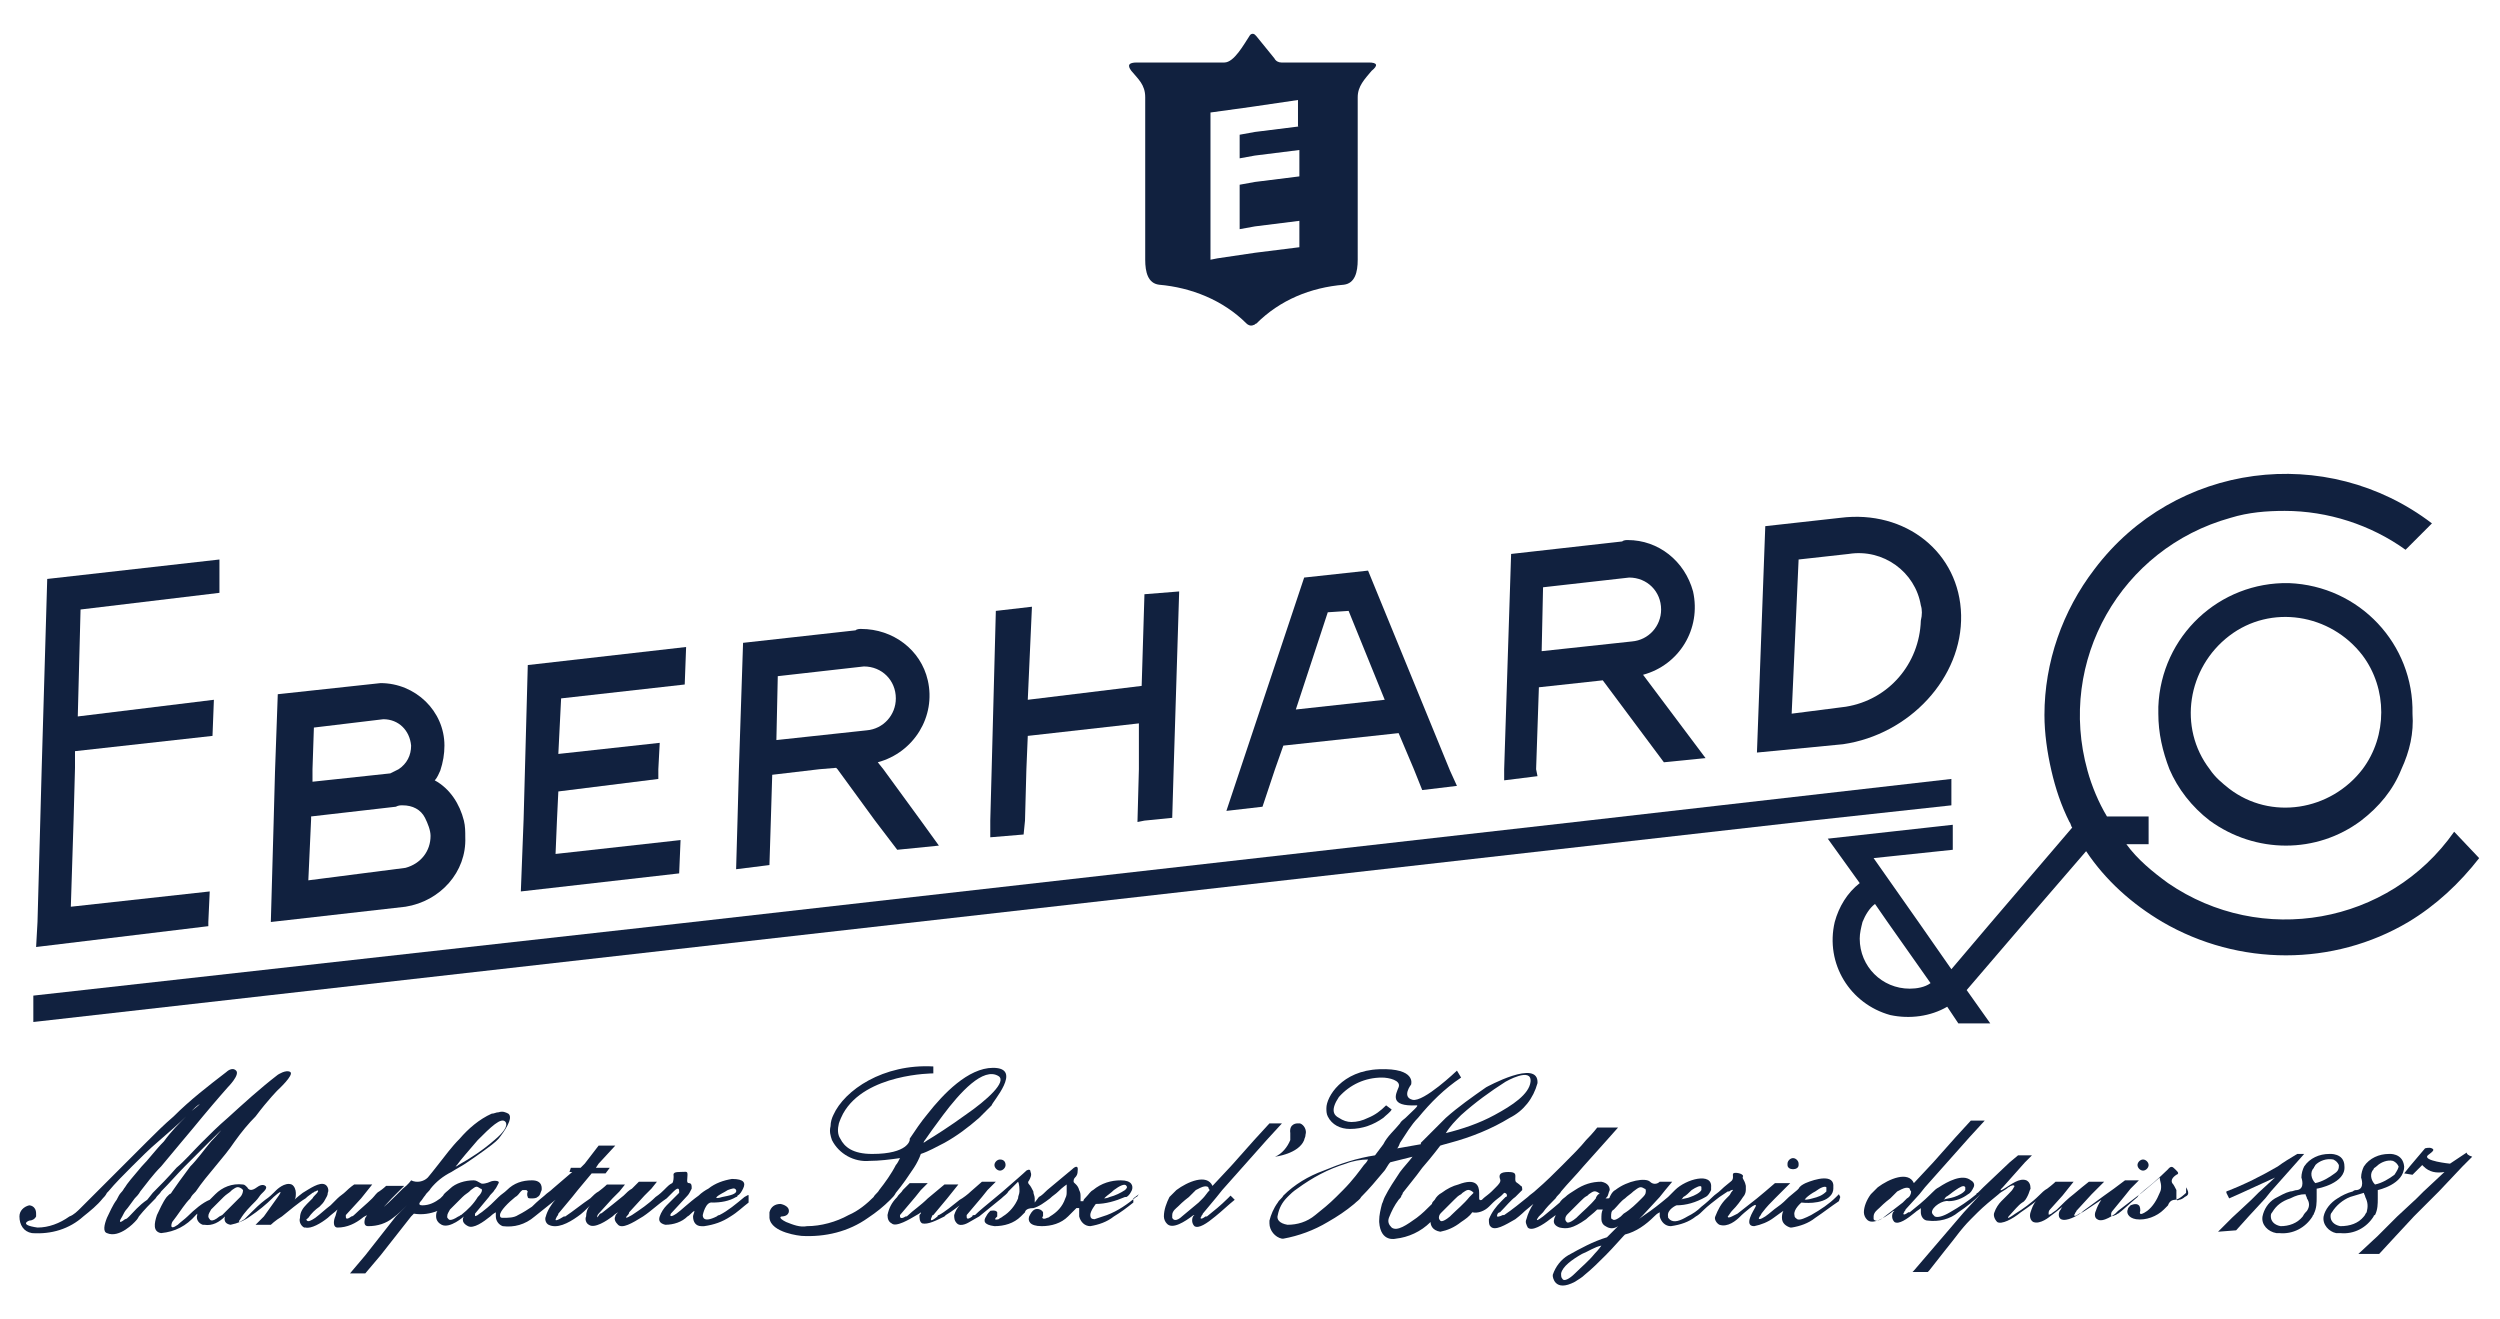 <?xml version="1.0" encoding="utf-8"?>
<!-- Generator: Adobe Illustrator 26.3.1, SVG Export Plug-In . SVG Version: 6.00 Build 0)  -->
<svg version="1.1" id="レイヤー_1" xmlns="http://www.w3.org/2000/svg" xmlns:xlink="http://www.w3.org/1999/xlink" x="0px"
	 y="0px" viewBox="0 0 180 95" style="enable-background:new 0 0 180 95;" xml:space="preserve">
<style type="text/css">
	.st0{fill:#11213F;}
	.st1{fill:none;}
</style>
<g id="グループ_136" transform="translate(-852 -4991.546)">
	<g id="グループ_134" transform="translate(852 5023.13)">
		<path id="パス_1" class="st0" d="M15,34.8l0.1-2.2l-10,1.1l0.2-6.3l0.1-3.7l0-1.2l9.9-1.1l0.1-2.6L5.6,20l0.2-7.7l10-1.2l0-2.4
			L3.4,10.1L3,23.8l-0.1,3.7l-0.2,7.3l-0.1,1.8L15,35.1L15,34.8z"/>
		<path id="パス_2" class="st0" d="M73.8,27.5l0.1-3.7l0.1-2.4l8-0.9L82,23.8l-0.1,3.7v0.1l0.5-0.1l2-0.2l0.1-3.4L84.9,11
			l-2.5,0.2l-0.2,6.6l-8.2,1l0.3-6.7l-2.6,0.3l-0.3,11.4l-0.1,3.7l0,1.2l2.4-0.2L73.8,27.5z"/>
		<path id="パス_3" class="st0" d="M55.5,27.5l0.1-3.3l3.4-0.4l1.2-0.1l0.1,0.1l2.7,3.7l1.6,2.1l3-0.3l-1.3-1.8l-2.7-3.7l-0.4-0.5
			c2.6-0.7,4.2-3.3,3.6-5.9c-0.5-2.2-2.5-3.7-4.8-3.7c-0.1,0-0.3,0-0.4,0.1l-8.1,0.9l-0.3,9.1l-0.1,3.7L53,31l2.4-0.3L55.5,27.5z
			 M56,17.1l6.2-0.7c1.3,0,2.3,1,2.3,2.3c0,1.2-0.9,2.2-2.1,2.3l-6.5,0.7L56,17.1z"/>
		<path id="パス_4" class="st0" d="M49,28.9l-9,1l0.1-2.4l0.1-2.1l7.2-0.9l0-0.7l0.1-1.9l-7.3,0.8l0.2-4l8.9-1l0.1-2.7l-11.4,1.3
			l-0.2,7.4l-0.1,3.7l-0.2,5.2l11.4-1.3L49,28.9z"/>
		<path id="パス_5" class="st0" d="M33.5,28.7c0-0.4,0-0.8-0.1-1.2c-0.3-1.2-1-2.3-2.1-2.9c0.2-0.2,0.3-0.5,0.4-0.7l0,0
			c0.2-0.6,0.3-1.2,0.3-1.8c0-2.5-2.1-4.5-4.6-4.5l-7.4,0.8l-0.2,5.6l-0.1,3.7l-0.2,7.1l9.7-1.1C31.7,33.3,33.6,31.2,33.5,28.7
			 M22.5,23.8l0.1-3l5-0.6c1.1,0,1.9,0.8,2,1.9c0,0,0,0,0,0c0,0.7-0.3,1.3-0.9,1.7l0,0c-0.2,0.1-0.4,0.2-0.6,0.3l-5.6,0.6L22.5,23.8
			z M22.2,31.8l0.2-4.4l0-0.2l6.1-0.7c0.2-0.1,0.3-0.1,0.5-0.1c0.7,0,1.3,0.3,1.6,0.9c0.2,0.4,0.4,0.9,0.4,1.3c0,1.1-0.7,2-1.8,2.3
			L22.2,31.8z"/>
		<path id="パス_6" class="st0" d="M110.6,23.8l0.2-5.9l4.6-0.5l4.4,5.9l3-0.3l-4.5-6c2.6-0.7,4.2-3.3,3.6-6
			c-0.6-2.2-2.5-3.7-4.7-3.7c-0.1,0-0.3,0-0.4,0.1l-8,0.9l-0.5,15.5l0,0.8l2.4-0.3L110.6,23.8z M111.1,10.7l6.2-0.7
			c1.3,0,2.3,1,2.3,2.3c0,1.2-0.9,2.2-2.1,2.3l-6.5,0.7L111.1,10.7z"/>
		<path id="パス_7" class="st0" d="M91.8,23.8l0.6-1.7l8.3-0.9l1.1,2.6l0.6,1.5l2.5-0.3l-0.5-1.1L98.5,9.5L93.9,10l-4.6,13.8l-1,3
			l2.6-0.3L91.8,23.8z M95.6,12.5l1.5-0.1l2.6,6.4l-6.4,0.7L95.6,12.5z"/>
		<path id="パス_8" class="st0" d="M66,34.8l64.4-7.3l10.1-1.1v-1.9l-27.1,3.1l-64.4,7.3L2.4,40.1V42L66,34.8L66,34.8z"/>
		<path id="パス_9" class="st0" d="M141.2,12.7c-0.1-4.5-4-7.6-8.7-7l-5.4,0.6l-0.6,16.3l6.2-0.6
			C137.5,21.3,141.3,17.2,141.2,12.7 M129.5,8.7l3.6-0.4c2.5-0.4,4.8,1.3,5.2,3.7c0.1,0.3,0.1,0.7,0,1.1c-0.1,3.1-2.3,5.7-5.4,6.2
			l-3.9,0.5L129.5,8.7z"/>
		<path id="パス_10" class="st0" d="M170,27.5L170,27.5c1.3-1,2.3-2.2,2.9-3.7l0,0c0.6-1.3,0.9-2.6,0.8-4c0.1-5-3.8-9.2-8.9-9.4
			c-5-0.1-9.2,3.8-9.4,8.9c0,0.2,0,0.4,0,0.5c0,1.4,0.3,2.7,0.8,4l0,0c0.6,1.4,1.6,2.7,2.9,3.7l0,0C162.4,29.9,166.8,29.9,170,27.5
			 M159.1,23.8L159.1,23.8c-2.3-3-1.6-7.3,1.4-9.6c3-2.3,7.3-1.6,9.6,1.4c1.8,2.4,1.8,5.8,0,8.2l0,0c-2.3,3-6.6,3.7-9.6,1.4
			C160,24.8,159.5,24.4,159.1,23.8"/>
		<path id="パス_11" class="st0" d="M173.1,52.4C173.1,52.4,173.1,52.4,173.1,52.4c-0.1-1-1.1-0.9-1.1-0.9c-0.7,0-1.4,0.3-1.8,0.9
			l0,0c-0.1,0.2-0.2,0.5-0.2,0.8c0,0,0.3,0.8-0.3,0.9c-0.1,0-0.2,0-0.3,0.1l0,0c-0.4,0.1-0.8,0.3-1.1,0.5l0,0
			c-0.5,0.3-0.9,0.8-1,1.3c0,0,0,0,0,0c-0.1,0.6,0.4,1.1,0.9,1.2c0.1,0,0.2,0,0.3,0c1,0.1,1.9-0.4,2.4-1.2c0,0,0-0.1,0.1-0.1
			c0.2-0.4,0.2-0.8,0.2-1.2l0,0l0,0c0-0.2,0-0.3,0-0.5l0,0c0,0,0,0,0-0.1C171.2,54.1,173.1,53.7,173.1,52.4 M170.4,55.7
			c-0.1,0.1-0.1,0.2-0.2,0.3c-0.4,0.5-1,0.7-1.7,0.7c-0.5-0.1-0.7-0.4-0.7-0.7c0-0.1,0-0.2,0.1-0.3c0.3-0.5,0.8-0.9,1.3-1.1
			c0.3-0.1,0.7-0.2,1-0.3c0,0.1,0.1,0.2,0.1,0.3C170.5,55,170.5,55.3,170.4,55.7 M172.4,53c-0.4,0.3-0.9,0.6-1.4,0.7
			c-0.3-0.3-0.4-0.8-0.1-1.1c0-0.1,0.1-0.1,0.2-0.2c0.3-0.3,0.8-0.5,1.2-0.4c0.2,0.1,0.3,0.2,0.4,0.4
			C172.7,52.5,172.6,52.7,172.4,53"/>
		<path id="パス_12" class="st0" d="M168.8,52.4C168.8,52.3,168.8,52.3,168.8,52.4c0-1-1.1-0.9-1.1-0.9c-0.7,0-1.4,0.3-1.8,0.9
			l0,0c-0.1,0.2-0.2,0.5-0.2,0.8c0,0,0.3,0.8-0.3,0.9c-0.2,0-0.3,0.1-0.5,0.1c-0.4,0.1-0.7,0.3-1.1,0.5l0,0
			c-0.5,0.3-0.8,0.8-0.9,1.3c0,0,0,0,0,0l0,0c-0.1,0.6,0.4,1.1,1,1.2c0.1,0,0.2,0,0.2,0c1,0.1,1.9-0.4,2.4-1.2l0,0
			c0-0.1,0.1-0.1,0.1-0.2c0.2-0.4,0.2-0.8,0.2-1.2l0,0c0-0.1,0-0.3,0-0.5l0-0.1C166.9,54,168.9,53.6,168.8,52.4 M166.1,55.6
			c-0.1,0.1-0.2,0.2-0.3,0.4l0,0c-0.4,0.5-1,0.7-1.6,0.7c-0.5-0.1-0.7-0.4-0.7-0.7c0-0.1,0-0.2,0.1-0.3c0.3-0.5,0.7-0.8,1.3-1l0,0
			c0.4-0.2,0.7-0.3,1.1-0.3c0,0.1,0.1,0.2,0.1,0.3l0,0C166.3,55,166.3,55.3,166.1,55.6 M168.1,52.9c-0.4,0.3-0.9,0.6-1.4,0.7
			c-0.3-0.3-0.4-0.8-0.1-1.1c0-0.1,0.1-0.1,0.1-0.2l0,0c0.3-0.3,0.8-0.5,1.3-0.4c0.2,0.1,0.3,0.2,0.4,0.4l0,0
			C168.4,52.5,168.4,52.7,168.1,52.9"/>
		<path id="パス_13" class="st0" d="M163.5,54.2l1.6-1.8l0.8-0.9c-0.2,0-0.3,0-0.5,0c-0.5,0.3-1,0.6-1.4,0.9
			c-1.2,0.7-2.4,1.3-3.7,1.8l0,0.1l0.2,0.4l0.9-0.4l2.4-1.1l-1.2,1.1l-0.5,0.5l-1.4,1.3l-1,1L161,57l0.9-1l1.2-1.3L163.5,54.2z"/>
		<path id="パス_14" class="st0" d="M91.4,49.3l-1.1,1.2l-1.6,1.8l-1.4,1.5c-0.4-0.9-1.8-0.3-2.6,0.3c-0.1,0.1-0.1,0.1-0.2,0.2
			c-0.1,0.1-0.2,0.2-0.3,0.3C84,55,83.8,55.5,83.8,56c0,0.2,0.1,0.4,0.2,0.5c0.4,0.5,1.4-0.2,1.8-0.5l0,0c0.1-0.1,0.2-0.1,0.2-0.1
			c0,0-0.1,0.1-0.1,0.1c-0.1,0.2-0.1,0.5,0.1,0.7c0.3,0.2,0.9-0.2,1.5-0.7l0,0c0.5-0.4,0.9-0.8,1.4-1.2l-0.3-0.3
			c0,0-0.1,0.1-0.2,0.2l0,0c-0.5,0.5-1,0.9-1.5,1.3l0,0l-0.1,0c-0.4,0.3-0.4,0.1-0.3,0c0-0.1,0.1-0.1,0.1-0.2l1-1.2l0.4-0.5l1.6-1.8
			l1.6-1.8l1.1-1.2L91.4,49.3z M86.6,54.7c-0.1,0.1-0.2,0.2-0.3,0.3l-1.2,1L85.1,56c0,0-0.5,0.5-0.7,0.1c0-0.1,0-0.1,0-0.2
			c0-0.3,0.3-0.5,0.4-0.6c0.1-0.1,0.4-0.4,0.8-0.7l0,0l0.5-0.5l0.2-0.1c0,0,0.5-0.3,0.7-0.1c0,0.1,0.1,0.2,0.1,0.2
			C86.9,54.3,86.8,54.5,86.6,54.7"/>
		<path id="パス_15" class="st0" d="M154.3,52.7c0.2,0,0.4-0.2,0.4-0.4v0c0-0.2-0.2-0.4-0.4-0.4c-0.2,0-0.4,0.2-0.4,0.4v0
			C153.9,52.5,154.1,52.7,154.3,52.7"/>
		<path id="パス_16" class="st0" d="M157.3,54.6L157.3,54.6c-0.1,0.1-0.3,0.2-0.4,0.2c-0.2,0.1-0.2,0-0.2-0.2c0-0.1,0-0.1,0-0.2
			c0-0.1,0-0.2,0-0.3l0,0c-0.1-0.2-0.2-0.4-0.3-0.5c-0.1-0.2,0-0.4,0.3-0.6c0.3-0.1,0-0.3-0.2-0.5c-0.2-0.2-0.4,0.1-0.4,0.1
			s-0.8,0.8-1.7,1.5c-0.2,0.2-0.4,0.3-0.5,0.5l0,0c-0.6,0.5-1.1,1-1.4,1.2c-0.1,0-0.1,0.1-0.2,0.1c-0.2,0.1-0.3,0.1-0.3,0
			c0-0.1,0-0.2,0.1-0.3l0.9-1.1l0.4-0.5l0.6-0.6l-1,0l-0.8,0.6l-0.7,0.5l-1.5,1.1c-0.1,0.1-0.2,0.2-0.3,0.2l0,0
			c-0.4,0.3-0.4,0.1-0.3,0l0,0c0-0.1,0.1-0.1,0.1-0.2l1.1-1.2l0.5-0.5l0.4-0.4h-1.1l-0.5,0.4l0,0l-0.6,0.5l0,0
			c-0.4,0.3-0.8,0.7-1.2,1.1c-0.1,0.1-0.3,0.2-0.4,0.3c-0.2,0.1-0.2,0.1-0.2,0c0-0.1,0-0.2,0.1-0.3l0.9-1l0.4-0.5l0.4-0.5H148
			c0,0-0.2,0.2-0.6,0.5l0,0c-0.2,0.1-0.4,0.3-0.6,0.5l0,0c-0.5,0.5-1.2,1-1.7,1.3l0,0l0,0c-0.7,0.5-0.6,0.3-0.3,0l0,0
			c0.2-0.2,0.5-0.6,0.8-0.8c0.2-0.1,0.3-0.3,0.4-0.5c0.1-0.2,0.1-0.3,0.2-0.5l0,0c0-0.3-0.1-0.5-0.3-0.6c-0.5-0.2-1.1,0.3-1.6,0.6
			l0,0c-0.3,0.2-0.3,0.1-0.2,0l0,0c0,0,0.1-0.1,0.1-0.1l1.6-1.8l0.5-0.5h-1l-0.6,0.5l-1.9,1.8l-0.4,0.4c0,0-0.1,0-0.1,0.1
			c-0.6,0.5-1.2,0.9-1.9,1.3l0,0c-0.5,0.3-0.9,0.4-1.1,0.3c-0.1-0.1-0.2-0.2-0.2-0.3c0-0.4,0.8-0.9,1.2-0.8c0.5,0,1-0.2,1.4-0.5
			c0.2-0.1,0.3-0.3,0.4-0.5c0.1-0.2,0-0.4-0.2-0.5c-0.6-0.5-1.7,0.1-2.3,0.5c-0.2,0.1-0.3,0.2-0.5,0.4l-0.1,0.1l0,0
			c-0.5,0.5-1,0.9-1.5,1.3c0,0,0,0-0.1,0c-0.4,0.3-0.4,0.1-0.3,0c0-0.1,0.1-0.1,0.1-0.2l1-1.1l0.4-0.5l1.6-1.8l1.6-1.8l1.1-1.2h-1
			l-1.1,1.2l-1.6,1.8l-1.4,1.5c-0.4-0.9-1.8-0.3-2.6,0.3c-0.1,0.1-0.1,0.1-0.2,0.2c-0.1,0.1-0.2,0.2-0.3,0.3
			c-0.3,0.4-0.5,0.9-0.5,1.3c0,0.2,0.1,0.4,0.2,0.5c0.4,0.5,1.4-0.2,1.8-0.5l0,0c0.1-0.1,0.2-0.1,0.2-0.1c0,0-0.1,0.1-0.1,0.1
			c-0.1,0.2-0.1,0.5,0.1,0.7c0.3,0.2,0.9-0.2,1.5-0.7c0.1-0.1,0.3-0.2,0.4-0.3c0,0.1,0,0.2,0,0.3c0,0.3,0.2,0.6,0.5,0.6
			c0.8,0.1,1.6-0.1,2.2-0.6l0,0c0.6-0.4,1.1-0.8,1.6-1.3l-1.2,1.3l0,0l-1.2,1.4l-1.2,1.4l-1.2,1.4l-0.1,0.1h1.1l0.1-0.1l0,0l1.1-1.4
			l0,0c0.4-0.5,0.8-1,1.1-1.4l0,0c0.4-0.5,0.7-0.8,0.8-0.9s0.2-0.2,0.5-0.5c0.4-0.4,1-0.9,1.5-1.3l0,0c0.2-0.2,0.5-0.3,0.7-0.5l0,0
			c0.1,0,0.1-0.1,0.2-0.1c0.2-0.1,0.3,0,0.2,0.1l0,0c-0.1,0.2-0.2,0.3-0.4,0.5c-0.2,0.2-0.4,0.4-0.5,0.5c-0.2,0.2-0.4,0.5-0.5,0.8
			l0,0c-0.1,0.2,0,0.5,0.2,0.7c0.3,0.2,1.1-0.2,1.7-0.7l0,0c0.6-0.4,1.1-0.8,1.1-0.8c-0.2,0.2-0.3,0.5-0.4,0.8
			c-0.1,0.3,0,0.6,0.2,0.7c0.5,0.2,1.2-0.4,1.2-0.4l0.4-0.3l0.5-0.4c-0.1,0.1-0.1,0.2-0.2,0.3l0,0c-0.1,0.2-0.1,0.5,0.1,0.6
			c0.4,0.2,1.2-0.3,1.2-0.3l0.5-0.3l1.2-0.8c-0.2,0.3-0.3,0.5-0.4,0.8l0,0c-0.1,0.2-0.1,0.5,0.1,0.6c0.4,0.3,1.3-0.4,1.3-0.4
			l0.2-0.2l1.7-1.3l0.6-0.5l0.7-0.6c0,0.2,0.1,0.4,0.1,0.6c0,0.2,0,0.3-0.1,0.5l0,0c-0.2,0.5-0.5,1-0.9,1.3l0,0
			c-0.7,0.5-0.5,0-0.5,0c0,0,0,0,0,0l0,0c0-0.1,0-0.3-0.1-0.4c-0.2-0.2-0.6,0-0.6,0c-0.1,0.1-0.2,0.2-0.2,0.3l0,0
			c-0.1,0.2,0,0.6,0.6,0.7c0.7,0.1,1.5-0.2,2-0.7c0.1-0.1,0.2-0.2,0.3-0.3c0,0,0.1-0.4,0.5-0.4c0.3,0,0.8-0.5,0.8-0.5l0-0.4
			C157.7,54.4,157.5,54.5,157.3,54.6 M140.1,54.6L140.1,54.6c0.2-0.1,0.4-0.3,0.7-0.5c0.3-0.2,0.6-0.4,0.7-0.2c0,0.1,0,0.2,0,0.2
			c-0.1,0.2-0.5,0.4-0.8,0.5c-0.3,0.1-0.5,0.1-0.8,0.2C139.9,54.8,140,54.8,140.1,54.6 M135.7,56L135.7,56c-0.1,0.1-0.6,0.5-0.8,0.2
			c0-0.1,0-0.1,0-0.2c0-0.3,0.3-0.5,0.4-0.6c0.1-0.1,0.4-0.4,0.8-0.7c0.2-0.2,0.4-0.4,0.5-0.5l0,0l0.2-0.1c0,0,0.5-0.3,0.7-0.1
			c0,0.1,0.1,0.2,0.1,0.2c0,0.2-0.1,0.4-0.3,0.5c-0.1,0.1-0.2,0.2-0.3,0.3L135.7,56z"/>
		<path id="パス_17" class="st0" d="M82,54.4c-0.1,0.1-0.1,0.2-0.2,0.2l0,0c-0.6,0.5-1.3,1-2.1,1.3l0,0c-0.3,0.1-0.6,0.2-0.9,0.3
			c-0.2,0-0.3-0.1-0.3-0.3c0-0.3,0.4-0.8,0.4-0.8c0.7,0,1.4-0.2,2.1-0.5c0,0,0,0,0.1,0l0,0c0.2-0.1,0.3-0.3,0.4-0.5
			c0.1-0.3,0-0.7-0.8-0.7c-0.7,0-1.4,0.2-2,0.7l0,0c-0.2,0.1-0.3,0.3-0.5,0.5c-0.1,0.1-0.2,0.2-0.2,0.3l-0.2,0c0-0.1,0-0.2,0-0.3
			c0-0.2,0-0.3-0.1-0.5l0,0c-0.1-0.4-0.4-0.5-0.4-0.6c0-0.1,0-0.2,0.1-0.3c0.1-0.1,0.2-0.2,0.2-0.6s-0.4,0-0.4,0
			c-0.1,0.1-1.1,0.9-1.8,1.5c-0.2,0.2-0.4,0.4-0.6,0.5L74.5,55c0-0.1,0-0.2,0-0.3c0-0.2-0.1-0.3-0.1-0.5l0,0
			c-0.1-0.2-0.2-0.4-0.3-0.5c-0.1-0.1-0.1-0.2,0-0.3c0.1-0.2,0.2-0.4,0.1-0.6c0-0.3-0.3-0.1-0.3-0.1c-0.2,0.2-0.9,0.8-1.7,1.5l0,0
			l-0.6,0.5l0,0c-0.6,0.5-1.1,0.9-1.4,1.2C70.1,55.9,70,55.9,70,56c-0.4,0.3-0.4,0.1-0.4,0l0,0c0,0,0,0,0-0.1l1.1-1.3l0.4-0.5
			l0.6-0.6l-1,0l-0.8,0.7h0c-0.2,0.2-0.6,0.5-0.8,0.6l0,0c-0.5,0.4-1.1,0.9-1.5,1.1c0,0-0.1,0-0.1,0.1h0h0c-0.6,0.5-0.5,0.2-0.4,0
			c0-0.1,0.1-0.1,0.1-0.1l1-1.2l0.4-0.5l0.4-0.5H68l-0.6,0.5l-0.6,0.5l0,0c-0.5,0.5-1.1,0.9-1.4,1.2c-0.1,0.1-0.1,0.1-0.2,0.1
			c-0.3,0.2-0.4,0.1-0.4,0c0,0,0-0.1,0-0.1l1.1-1.3l0.4-0.5l0.5-0.5h-1.3c-0.2,0.2-0.4,0.4-0.5,0.5c-0.1,0.2-0.3,0.3-0.4,0.5l0,0
			c-0.4,0.4-0.6,0.8-0.7,1.3c0,0.3,0.1,0.5,0.3,0.6c0.3,0.3,1.3-0.3,1.8-0.6l0,0c0.2-0.1,0.3-0.2,0.3-0.2c0,0.1,0,0.1-0.1,0.2l0,0
			c0,0.2,0,0.5,0.2,0.6c0.4,0.1,1-0.2,1.6-0.5l0,0l0,0l0.1-0.1h0c0.5-0.3,1-0.7,1-0.7c-0.2,0.2-0.3,0.4-0.4,0.7l0,0
			c0,0.2,0,0.4,0.2,0.6c0.3,0.3,0.9-0.1,0.9-0.1c0.2-0.1,0.5-0.3,0.7-0.4c0.5-0.4,1.1-0.9,1.6-1.3l0,0c0.2-0.2,0.4-0.3,0.5-0.5l0,0
			c0.4-0.4,0.7-0.7,0.7-0.7c0.1,0.2,0.1,0.5,0.1,0.7l0,0c0,0.2-0.1,0.3-0.1,0.5l0,0c-0.2,0.5-0.6,1-1.1,1.3
			c-0.1,0.1-0.2,0.1-0.3,0.2c-0.4,0.1-0.2-0.1-0.2-0.1c0,0,0.1-0.1,0.1-0.1l0,0c0-0.1,0-0.2,0-0.3c-0.1-0.2-0.5-0.1-0.5-0.1
			c-0.1,0.1-0.2,0.2-0.3,0.4c-0.2,0.3-0.2,0.6,0.6,0.7c0.7,0,1.4-0.2,1.9-0.7c0.1-0.1,0.2-0.2,0.3-0.3c0,0,0-0.3,0.6-0.3
			c0.4-0.1,0.8-0.4,1.2-0.7c0.2-0.2,0.4-0.3,0.6-0.5c0.3-0.3,0.6-0.5,0.6-0.5c0,0.2,0,0.3,0,0.5c0,0.2,0,0.3-0.1,0.5
			c-0.2,0.6-0.6,1-1.1,1.3c-0.1,0.1-0.2,0.1-0.2,0.1c-0.4,0.2-0.4-0.1-0.3-0.1c0,0,0,0,0-0.1c0-0.1,0-0.2,0-0.2
			c-0.1-0.2-0.4-0.3-0.6-0.2c-0.2,0.1-0.3,0.3-0.4,0.5l0,0c-0.1,0.3,0,0.7,0.9,0.7c0.7,0,1.4-0.2,1.9-0.7c0.2-0.2,0.4-0.4,0.6-0.6
			h0.2c0,0.2,0,0.4,0,0.6l0,0c0.1,0.4,0.4,0.7,0.8,0.7c0.6-0.1,1.2-0.3,1.7-0.7l0,0c0.5-0.3,0.9-0.6,1.4-1l0-0.3L82,54.4z
			 M79.6,54.6c0.1-0.1,0.4-0.3,0.6-0.5l0,0c0.4-0.3,0.8-0.5,0.9-0.3c0.1,0.1,0,0.2-0.1,0.3c-0.3,0.2-0.7,0.4-1.1,0.5h0
			c-0.2,0.1-0.4,0.1-0.4,0.1S79.5,54.7,79.6,54.6"/>
		<path id="パス_18" class="st0" d="M94,50.1c0.1-0.3-0.1-0.7-0.4-0.8c-0.1,0-0.1,0-0.2,0c0,0-0.6,0-0.5,0.7c0,0.2,0,0.3,0,0.5
			l0,0c-0.2,0.5-0.6,1-1.1,1.2c0,0,1.7-0.2,2.1-1.2l0,0C93.9,50.4,94,50.3,94,50.1"/>
		<path id="パス_19" class="st0" d="M177.6,51.4c0,0-1.2,0.8-1.2,0.8s-2-0.2-1.6-0.6c0.4-0.3,0.5-0.4,0.3-0.5
			c-0.2-0.1-0.5,0-0.5,0l-1.1,1.3l-0.4,0.5l0.6,0.1l0.6-0.6l0.1-0.1c0,0,0.1,0.1,0.1,0.1c0.4,0.4,0.9,0.5,1.5,0.4l-1.5,1.4l-0.5,0.5
			l-1.4,1.3l-1.4,1.4l-1.4,1.3h1.5l1.2-1.3l1.3-1.4l1.3-1.3l0.5-0.5l1.7-1.8l0.7-0.7C177.7,51.6,177.6,51.5,177.6,51.4
			C177.6,51.4,177.6,51.4,177.6,51.4"/>
		<path id="パス_20" class="st0" d="M71.5,45.3c-1.8,0-3.6,1.9-4.7,3.3l0,0c-0.5,0.6-0.9,1.2-1.3,1.8l0,0.1c0,0-0.1,1-2.7,1
			c-1.4,0-2-0.5-2.3-1.1l0,0c-0.2-0.3-0.2-0.7-0.1-1.1c0.1-0.3,0.2-0.5,0.3-0.7l0,0c1.6-2.9,6.5-2.9,6.5-2.9c0-0.2,0-0.4,0-0.5
			c-3.6-0.2-6.4,1.7-7.2,3.5l0,0c-0.1,0.2-0.2,0.5-0.2,0.8c-0.1,0.4,0,0.7,0.1,1l0,0c0.5,1,1.6,1.6,2.7,1.5c0.7,0,1.5-0.1,2.2-0.2
			c-0.1,0.2-0.2,0.4-0.3,0.5l0,0c-0.3,0.6-0.8,1.3-1.2,1.8h0c-0.1,0.2-0.3,0.3-0.4,0.5l0,0c-0.5,0.5-1.1,1-1.8,1.3l0,0
			c-0.9,0.5-2,0.8-3,0.8c-0.5,0.1-1-0.1-1.5-0.3C56,56.1,56.2,56,56.3,56l0,0l0,0c0,0,0.5,0,0.5-0.4c0-0.4-0.6-0.5-0.6-0.5
			c-0.4,0-0.7,0.2-0.8,0.6c0,0.1,0,0.2,0,0.4c0.1,1.1,2.3,1.3,2.3,1.3c1.7,0.1,3.4-0.3,4.8-1.3c0.6-0.4,1.1-0.8,1.6-1.3l0,0
			c0.2-0.2,0.3-0.3,0.4-0.5c0.5-0.6,0.9-1.2,1.3-1.8l0,0c0.2-0.3,0.4-0.7,0.5-1c0.6-0.2,1.1-0.5,1.7-0.8h0c0.9-0.5,1.7-1.1,2.5-1.8
			l0,0c0.3-0.3,0.6-0.6,0.9-0.9C71.4,47.8,73.7,45.3,71.5,45.3 M69.5,48.7L69.5,48.7c-1.1,0.8-2.2,1.5-2.7,1.8l0,0l-0.3,0.2
			c0,0,0-0.1,0.1-0.2c0.2-0.3,0.7-1,1.3-1.8l0,0c1.2-1.6,2.9-3.5,4-2.8C72.5,46.3,71.1,47.6,69.5,48.7"/>
		<path id="パス_21" class="st0" d="M72,51.9c-0.2,0-0.4,0.2-0.4,0.4l0,0v0c0,0.2,0.2,0.4,0.4,0.4c0.2,0,0.4-0.2,0.4-0.4v0l0,0
			C72.4,52.1,72.3,51.9,72,51.9"/>
		<path id="パス_22" class="st0" d="M129.1,52.6c0.2,0,0.4-0.1,0.4-0.3l0,0c0,0,0-0.1,0-0.1c0-0.2-0.2-0.4-0.4-0.4
			c-0.2,0-0.4,0.2-0.4,0.4c0,0,0,0.1,0,0.1l0,0C128.7,52.5,128.9,52.6,129.1,52.6"/>
		<path id="パス_23" class="st0" d="M53.6,54.6L53.6,54.6c-0.6,0.5-1.2,1-1.8,1.3l0,0c-0.1,0-0.2,0.1-0.2,0.1c-1,0.5-1,0-1-0.1
			l0,0c0,0,0,0,0,0s0.2-1,0.7-0.9c0.6,0,1.2-0.1,1.7-0.4c0,0,0.1,0,0.1-0.1c0.2-0.1,0.3-0.3,0.4-0.5c0.2-0.4,0.1-0.7-0.8-0.7
			c-0.6,0.1-1.2,0.3-1.7,0.7c-0.2,0.1-0.5,0.3-0.7,0.5l0,0l0,0l0,0c-0.7,0.5-1.3,1.1-1.6,1.3l0,0c-0.6,0.4-0.4,0-0.4,0l0,0l0,0
			c0.2-0.2,1-1.1,1.2-1.3c0,0,0,0,0,0c0.1-0.1,0.2-0.3,0.3-0.5c0,0,0-0.1,0-0.1c0-0.1,0-0.3-0.2-0.3s-0.1-0.3-0.1-0.6
			c0-0.3-0.1-0.2-0.6-0.2c-0.5,0-0.4,0.2-0.4,0.3c0,0.1,0,0.4-0.1,0.5c-0.2,0.1-0.3,0.2-0.4,0.3l-0.2,0.2l0,0
			c-0.1,0.1-0.3,0.3-0.6,0.5l0,0c-0.5,0.5-1.1,0.9-1.7,1.3c0,0,0,0,0,0l0,0c-0.5,0.3-0.5,0.2-0.3,0c0.1-0.1,0.1-0.2,0.1-0.2l1.1-1.2
			l0.5-0.5l0.4-0.5H46c0,0-0.2,0.2-0.5,0.5l0,0c-0.2,0.1-0.4,0.3-0.6,0.5l0,0c-0.5,0.4-1.1,0.9-1.5,1.2c-0.1,0.1-0.2,0.1-0.2,0.1
			C43,56.1,43,56.1,43,56c0-0.1,0.1-0.2,0.1-0.2l1-1.1l0.5-0.5l0.4-0.5h-1.3c0,0-0.2,0.2-0.6,0.5l0,0c-0.2,0.1-0.4,0.3-0.6,0.5
			c-0.6,0.4-1.2,0.9-1.8,1.3l-0.1,0l0,0c-0.8,0.5-0.6,0.2-0.5,0l0,0c0.1-0.1,0.1-0.2,0.1-0.2l1-1.2l0.4-0.5l1-1.2h1l0.3-0.4h-1
			l0.2-0.3l1.2-1.3l-1.2,0l-1,1.3l-0.3,0.3h-0.7l-0.1,0.3h0.2l-1.4,1.2l0,0l0,0c-0.2,0.2-0.4,0.3-0.6,0.5c-0.5,0.4-0.8,0.7-0.9,0.8
			c-0.3,0.2-0.6,0.4-1,0.6l0,0c-0.3,0.2-0.7,0.2-1.1,0.2c-0.2,0-0.2-0.1-0.2-0.2c0-0.3,0.6-0.9,1.1-1.3l0,0c0.2-0.1,0.3-0.3,0.4-0.4
			c0.1-0.1,0.1-0.1,0.2-0.1c0.1,0,0.2,0,0.2,0c0,0,0.1,0.1,0.1,0.1c0,0-0.1,0.2,0,0.4c0,0.1,0.1,0.1,0.3,0.1c0.1,0,0.3,0,0.4-0.1
			c0.2-0.1,0.2-0.3,0.3-0.5c0,0,0,0,0,0c0-0.1,0.1-0.7-0.7-0.7c-0.7,0-1.3,0.2-1.8,0.7l0,0c-0.2,0.2-0.4,0.3-0.6,0.5l0,0
			c-0.4,0.4-0.7,0.7-1.1,1c-0.1,0.1-0.3,0.2-0.4,0.3l0,0c-0.2,0.1-0.2,0.1-0.2,0c0,0,0-0.1,0-0.1c0,0,0.5-0.6,1-1.2
			c0.1-0.2,0.3-0.3,0.4-0.5l0,0c0.1-0.1,0.2-0.3,0.3-0.5c0.1-0.2-0.4-0.2-0.6-0.1c-0.2,0.1-0.6,0.2-0.7,0.1
			c-0.2-0.1-0.3-0.2-0.5-0.2c-0.6,0-1.3,0.2-1.7,0.6l0,0c-0.2,0.2-0.4,0.3-0.5,0.5c-0.1,0.1-0.1,0.1-0.2,0.2
			c-0.4,0.3-0.8,0.5-1.3,0.5c-0.4,0-0.1-0.3-0.1-0.3c0.1-0.1,0.2-0.3,0.3-0.4c0.1-0.2,0.3-0.3,0.4-0.5l0,0c0.4-0.5,0.9-0.9,1.5-1.2
			c0.3-0.2,0.7-0.4,1-0.6l0,0c0.9-0.6,2-1.4,2.2-1.6c0,0,0.1-0.1,0.2-0.2c0.4-0.5,1.1-1.5,0.7-1.8l0,0c-0.2-0.1-0.4-0.2-0.7-0.1
			c-0.2,0-0.3,0.1-0.5,0.1c-0.9,0.4-1.7,1.1-2.3,1.8l0,0l0,0l0,0l0,0c-0.6,0.6-1.1,1.3-1.5,1.8l0,0c-0.4,0.5-0.7,0.9-0.8,1
			c-0.3,0.3-0.8,0.4-1.2,0.2c0,0-0.2,0.3-0.6,0.6l0,0c-0.1,0.1-0.3,0.3-0.5,0.5l0,0c-0.3,0.3-0.7,0.7-1.1,1
			c-0.1,0.1-0.3,0.2-0.4,0.3l0,0C27,56.2,27,56,27,56c0,0,0,0,0,0l1.2-1.3l0.5-0.5l0.4-0.4h-1.3c0,0-0.2,0.2-0.5,0.4
			c-0.2,0.1-0.3,0.3-0.5,0.5c-0.4,0.4-0.9,0.8-1.2,1.1c-0.1,0.1-0.2,0.2-0.3,0.2l0,0c-0.4,0.3-0.4,0.1-0.4,0l0,0c0,0,0-0.1,0-0.1
			l1.1-1.2l0.4-0.5l0.4-0.5h-1.3c0,0-0.3,0.2-0.6,0.5l0,0c-0.2,0.2-0.4,0.3-0.6,0.5c-0.2,0.2-0.4,0.4-0.5,0.5
			c-0.4,0.3-0.7,0.6-1.1,0.9c-0.3,0.2-0.5,0.3-0.6,0.2s0-0.1,0.1-0.2l0,0c0.2-0.3,0.5-0.6,0.8-0.8c0.2-0.2,0.3-0.3,0.4-0.5
			c0.1-0.2,0.2-0.3,0.2-0.5c0.1-0.2,0-0.5-0.2-0.6c-0.4-0.2-1.1,0.3-1.6,0.6l0,0c-0.4,0.3-0.6,0.5-0.6,0.5c0.1-0.1,0.1-0.3,0.1-0.5
			l0,0c0-0.2-0.1-0.5-0.3-0.6c-0.5-0.2-1.1,0.4-1.1,0.4s-0.1,0.1-0.2,0.2l0,0c-0.1,0.1-0.3,0.3-0.6,0.5l0,0c-0.4,0.3-0.8,0.7-1,0.9
			c-0.2,0.2-0.3,0.3-0.5,0.5l0,0c-0.2,0.1-0.3,0.2-0.4,0.2c0,0,0-0.1,0.1-0.2c0.3-0.5,0.7-0.9,1.1-1.3l0,0c0.2-0.2,0.3-0.4,0.4-0.5
			c0.1-0.1,0.1-0.1,0.2-0.2c0.3-0.3,0.1-0.4,0.1-0.4s-0.2-0.2-0.6,0.1c-0.4,0.3-0.6,0.2-0.7,0c-0.1-0.1-0.2-0.2-0.3-0.2
			c-0.8-0.1-1.5,0.2-2,0.7c-0.1,0.1-0.2,0.2-0.2,0.2c0,0-0.1,0.1-0.2,0.2C14.6,55,14,55.5,13.5,56c-0.2,0.2-0.5,0.4-0.7,0.6
			c-0.7,0.5-0.4-0.2-0.4-0.2l0.3-0.4c0.3-0.4,0.6-0.9,1-1.3c0.1-0.2,0.2-0.3,0.4-0.5l0,0c0.4-0.6,0.9-1.2,1.4-1.8
			c0.5-0.6,1-1.2,1.4-1.8c0.5-0.7,1-1.3,1.5-1.8c0.9-1.2,1.6-1.9,1.6-1.9s1.2-1.1,0.9-1.3c-0.3-0.2-0.9,0.2-0.9,0.2
			c-1.3,1-2.5,2.1-3.6,3.1c-0.7,0.6-1.3,1.2-1.9,1.8l0,0c-0.6,0.6-1.2,1.3-1.8,1.8c-0.6,0.7-1.2,1.3-1.7,1.8l-0.4,0.5
			C10,55.2,9.6,55.7,9.3,56l0,0c-0.1,0.1-0.2,0.2-0.3,0.2c-0.5,0.4-0.4,0.1-0.2-0.2l0,0c0.1-0.2,0.2-0.4,0.3-0.5
			c0.1-0.1,0.3-0.4,0.6-0.8l0,0c0.1-0.1,0.3-0.3,0.4-0.5l0,0c0.4-0.5,0.9-1.2,1.5-1.8c0.5-0.6,1-1.2,1.5-1.8l0,0
			c0.5-0.6,1.1-1.3,1.5-1.8c1-1.2,1.8-2.1,1.8-2.1s0.9-0.9,0.6-1.2s-0.7,0.1-0.7,0.1c-1.3,1-2.6,2-3.8,3.2c-0.7,0.6-1.3,1.2-1.9,1.8
			c-0.6,0.6-1.3,1.3-1.8,1.8c-0.7,0.7-1.3,1.3-1.8,1.8l-0.5,0.5c-0.3,0.3-0.5,0.5-0.7,0.7c-0.2,0.2-0.5,0.5-0.8,0.6
			c-0.7,0.5-1.5,0.8-2.3,0.8c-1.4-0.2-0.6-0.5-0.6-0.5c0.2,0,0.4-0.1,0.5-0.3l0,0c0-0.1,0-0.2,0-0.2c0-0.6-0.5-0.6-0.5-0.6
			c-0.4,0.1-0.7,0.4-0.7,0.8c0,0.6,0.3,1.1,0.9,1.2C3.7,57.3,5,56.9,6,56c0.5-0.4,1-0.8,1.4-1.3c0.1-0.1,0.2-0.2,0.3-0.4l0.1-0.1
			l0,0c0.5-0.6,1.1-1.2,1.7-1.8c0.6-0.6,1.3-1.3,1.9-1.8c0.8-0.7,1.5-1.3,2-1.8l0,0c0.2-0.1,0.3-0.3,0.4-0.4
			c0.2-0.2,0.4-0.4,0.6-0.5c0,0-0.2,0.2-0.6,0.5c-0.1,0.1-0.2,0.2-0.4,0.4l0,0l0,0c-0.5,0.5-1.1,1.1-1.6,1.8
			c-0.6,0.6-1.1,1.3-1.6,1.8c-0.6,0.7-1.1,1.3-1.2,1.5c-0.1,0.1-0.1,0.2-0.3,0.4l0,0c-0.1,0.1-0.2,0.3-0.3,0.5l0,0
			c-0.3,0.4-0.5,0.9-0.7,1.3c-0.2,0.5-0.3,1,0,1.1c0.9,0.4,2-0.8,2-0.8c0.1-0.1,0.2-0.2,0.3-0.4l0,0c0.4-0.5,0.8-0.9,1.2-1.3
			c0.1-0.2,0.3-0.3,0.4-0.5c0.6-0.6,1.2-1.3,1.7-1.8c0.7-0.7,1.3-1.3,1.8-1.8l0,0c0.5-0.5,0.9-0.9,1.3-1.2c0.2-0.2,0.4-0.4,0.6-0.6
			l0,0c0.2-0.2,0.4-0.3,0.5-0.5c0,0-0.2,0.2-0.5,0.5c-0.2,0.2-0.4,0.4-0.7,0.6c-0.4,0.4-0.7,0.8-1.1,1.2c-0.5,0.6-1,1.3-1.5,1.8
			c-0.6,0.8-1.1,1.5-1.3,1.8c-0.1,0.2-0.2,0.2-0.2,0.2s-0.1,0.1-0.2,0.2c-0.3,0.4-0.5,0.9-0.7,1.3c-0.2,0.6-0.3,1.2,0.3,1.3
			c1-0.1,1.8-0.5,2.5-1.3l0,0c0.1-0.1,0.1-0.1,0.1-0.1s0,0,0,0.1l0,0c-0.1,0.3,0.1,0.6,0.4,0.7c0,0,0.1,0,0.1,0
			c0.6,0.1,1.1-0.2,1.5-0.6c0,0-0.2,0.5,0.4,0.6c0.5-0.1,1-0.3,1.4-0.6l0,0c0.6-0.4,1.2-0.9,1.6-1.3l0,0l0.1-0.1
			c0.9-0.8,0.3,0,0.3,0l0,0L19,56l-0.6,0.6h1.1c0,0,0.3-0.3,0.8-0.6c0.5-0.4,1.2-1,1.7-1.3l0,0c0.2-0.2,0.4-0.3,0.5-0.4
			c0.1,0,0.1-0.1,0.2-0.1l0,0c0.2-0.1,0.2-0.1,0.2,0l0,0c-0.1,0.2-0.3,0.3-0.4,0.5c-0.1,0.1-0.3,0.3-0.4,0.4c-0.3,0.3-0.5,0.6-0.5,1
			l0,0c-0.1,0.3,0.1,0.6,0.3,0.7c0,0,0,0,0.1,0c0.4,0.1,1.1-0.3,1.6-0.7c0.2-0.2,0.5-0.4,0.7-0.6c-0.1,0.2-0.1,0.4-0.2,0.6l0,0
			c-0.1,0.3-0.1,0.7,0.2,0.7c0.7,0,1.3-0.3,1.8-0.7l0,0c0.1-0.1,0.2-0.1,0.3-0.2c0,0,0,0.1-0.1,0.2c-0.1,0.3-0.1,0.6,0.2,0.6
			c0.7,0,1.3-0.2,1.8-0.6l0,0c0.4-0.3,0.7-0.6,1-0.9L28.5,56l0,0l-1.1,1.4l-1.1,1.4l-1.1,1.3h1.1l1.1-1.3l1.1-1.4l1.1-1.4l0.2-0.2
			c0.6,0.1,1.2,0,1.7-0.2c-0.1,0.1-0.1,0.3-0.1,0.4c0,0.3,0.2,0.5,0.4,0.6c0.6,0.3,1.6-0.6,1.6-0.6s-0.3,0.4,0.3,0.7
			c0.4,0.2,1.1-0.3,1.6-0.7l0,0c0.2-0.2,0.4-0.3,0.4-0.3c0,0.1,0,0.2,0,0.3l0,0c0,0.3,0.2,0.6,0.5,0.7c0.8,0.1,1.6-0.1,2.3-0.7l0,0
			c0.5-0.4,1-0.8,1.5-1.2c-0.3,0.3-0.6,0.8-0.7,1.2l0,0c-0.1,0.2,0,0.5,0.2,0.6c0.6,0.3,1.4-0.1,2.1-0.6l0,0
			c0.3-0.2,0.6-0.5,0.9-0.8c-0.2,0.2-0.3,0.5-0.3,0.8c-0.1,0.2,0,0.5,0.2,0.6c0.4,0.3,1.3-0.3,1.7-0.6c0.2-0.2,0.4-0.3,0.4-0.3
			c-0.1,0.1-0.2,0.2-0.2,0.3c-0.1,0.2,0,0.4,0.2,0.6c0.3,0.3,1-0.1,1.8-0.6l0,0c0.6-0.4,1.1-0.9,1.7-1.3l0,0
			c0.2-0.2,0.4-0.4,0.5-0.5c0,0,0,0,0,0l0,0c0.4-0.4,0.4-0.1,0.4,0c0,0.1,0,0.1,0,0.1l-0.4,0.4l-0.5,0.5c-0.2,0.2-0.4,0.5-0.5,0.8
			c-0.1,0.3,0,0.5,0.4,0.6c0.6,0,1.2-0.2,1.6-0.6c0.2-0.1,0.3-0.3,0.5-0.4c0,0.1-0.1,0.3-0.1,0.4l0,0c0,0.4,0.2,0.7,0.6,0.7
			c0.1,0,0.1,0,0.2,0c0.7-0.1,1.3-0.3,1.9-0.7l0,0c0.5-0.3,0.9-0.7,1.3-1v-0.5C53.9,54.4,53.8,54.5,53.6,54.6 M51.6,54.6
			c0.2-0.2,0.5-0.3,0.8-0.5c0.3-0.1,0.5-0.2,0.6,0c0,0,0,0,0,0c0.1,0.3-0.5,0.4-1,0.5C51.7,54.7,51.5,54.7,51.6,54.6
			C51.5,54.7,51.5,54.7,51.6,54.6 M32.9,52.3L32.9,52.3c0.2-0.3,0.9-1.1,1.5-1.8l0,0c0.9-0.9,1.7-1.7,2-1.3c0.2,0.3-0.2,0.8-0.8,1.3
			l0,0c-0.8,0.7-1.7,1.3-2.6,1.8h0c-0.1,0.1-0.2,0.1-0.2,0.1L32.9,52.3 M16,55.9L15.8,56l0,0c-0.6,0.5-0.7,0.2-0.7,0.2
			C15.1,56.2,15,56.1,15,56c0-0.2,0.1-0.3,0.2-0.5c0.3-0.3,0.6-0.6,0.9-0.9l0,0c0.2-0.2,0.4-0.3,0.5-0.4l0.1-0.1
			c0.3-0.2,0.4-0.3,0.7-0.1c0,0,0.1,0.1,0.1,0.1c0,0.2-0.1,0.4-0.2,0.5l0,0c0,0-0.1,0.1-0.1,0.1C16.8,55.1,16.4,55.5,16,55.9
			 M33.2,55.9c-0.1,0-0.1,0.1-0.2,0.1l0,0c-0.6,0.4-0.7,0.2-0.7,0.2c-0.1-0.1-0.1-0.1-0.1-0.2c0-0.2,0.1-0.3,0.2-0.5
			c0.3-0.3,0.6-0.6,0.9-0.9c0.2-0.2,0.4-0.3,0.5-0.4l0.1-0.1c0.4-0.3,0.4-0.3,0.7-0.1c0.1,0,0.1,0.1,0.1,0.1c0,0.2-0.2,0.4-0.3,0.5
			C34.1,55.1,33.7,55.5,33.2,55.9"/>
		<path id="パス_24" class="st0" d="M132.5,54.6l-0.1-0.2c0,0-0.1,0.1-0.2,0.2l0,0c-0.5,0.5-1.1,0.9-1.8,1.3
			c-0.4,0.2-0.8,0.4-1,0.3c-0.1-0.1-0.2-0.1-0.2-0.3c-0.1-0.4,0.5-0.9,0.5-0.9s1.5,0.2,2.1-0.5l0,0c0.1-0.1,0.2-0.3,0.2-0.5l0,0
			c0,0,0-0.1,0-0.1c0.1-1-1.3-0.6-2-0.3c-0.2,0.1-0.4,0.2-0.5,0.4l-0.1,0.1l-0.6,0.5c-0.2,0.2-0.5,0.5-0.8,0.7
			c-0.3,0.2-0.6,0.5-0.9,0.7l0,0c-0.3,0.2-0.6,0.3-0.4,0l0,0c0.1-0.1,0.1-0.2,0.2-0.3c0.3-0.4,0.6-0.7,0.9-1
			c0.2-0.2,0.3-0.3,0.5-0.5c0.3-0.3,0.6-0.6,0.6-0.6h-1.1l-0.7,0.6l-0.6,0.5l-1.4,1.1c0,0-0.2,0.1-0.4,0.2l0,0
			c-0.2,0.1-0.3,0.1-0.3,0l0,0c0.1-0.1,0.2-0.3,0.3-0.4c0.4-0.4,0.6-0.7,0.8-1l0,0l0,0l0,0l0,0c0.1-0.1,0.2-0.3,0.2-0.5
			c0-0.1,0-0.2,0-0.3c-0.1-0.5-0.3-0.5-0.2-0.7c0-0.2-0.6-0.3-0.7-0.2c-0.1,0.1,0.1,0.4-0.2,0.6c-0.1,0.1-0.4,0.3-0.7,0.6
			c-0.2,0.2-0.4,0.3-0.6,0.5l0,0c-0.4,0.4-0.8,0.7-0.8,0.7c-0.3,0.3-0.6,0.5-1,0.7c-0.5,0.3-1,0.5-1.3,0.2c-0.1-0.1-0.1-0.1-0.1-0.2
			c-0.1-0.5,0.6-0.8,0.6-0.8c0.7,0,1.4-0.2,2.1-0.6l0,0c0.2-0.1,0.3-0.3,0.4-0.5c0,0,0-0.1,0-0.2c0.1-1.1-1.8-0.6-2.6,0.2l0,0l0,0
			l0,0c-0.1,0.1-0.1,0.1-0.2,0.2c-0.1,0.1-0.2,0.2-0.3,0.3l0,0c-0.6,0.5-1.1,0.9-1.7,1.3c-0.3,0.2-0.4,0.3-0.4,0.3l0.3-0.3l1.2-1.3
			l0.4-0.5l0.5-0.6h-0.9c-0.2,0.2-0.5,0.2-0.7,0c0,0,0,0,0,0c-0.3-0.3-1.6-0.1-2.5,0.6c-0.2,0.1-0.3,0.3-0.4,0.5l0,0
			c0,0,0,0.1-0.1,0.1c0,0-0.2,0-0.2,0c0,0,0.1-0.1,0.1-0.1l0,0c0.1-0.1,0.1-0.3,0.2-0.5c0-0.2-0.1-0.5-0.6-0.6
			c-0.7,0-1.3,0.2-1.9,0.6c-0.3,0.2-0.5,0.3-0.7,0.5l0,0c-0.3,0.2-0.4,0.4-0.4,0.4s-0.7,0.6-1.2,1c-0.4,0.3-0.6,0.4-0.3,0l0,0
			c0.1-0.1,0.2-0.2,0.3-0.3c0.2-0.3,0.5-0.6,0.9-1l0,0c0.1-0.2,0.3-0.3,0.4-0.5c0.5-0.6,1.1-1.2,1.6-1.8l1.7-1.9l0,0l0.8-0.9H115
			c0,0-0.3,0.4-0.8,0.9l0,0c-0.4,0.5-1,1.1-1.7,1.8c-0.6,0.6-1.2,1.2-1.9,1.8c-0.2,0.2-0.4,0.3-0.6,0.5c-0.5,0.4-1.1,0.9-1.7,1.3
			c0,0,0,0-0.1,0c-0.2,0.1-0.5,0.2-0.4,0l0,0c0-0.1,0.1-0.2,0.2-0.2c0.4-0.4,0.8-0.9,1.1-1.1l0,0l0.2-0.2c0.1-0.1,0.2-0.2,0.3-0.3
			c0-0.1,0-0.3-0.1-0.3c-0.3-0.3-0.4-0.2-0.4-0.5c0-0.3,0.1-0.5-0.5-0.5s-0.7,0.2-0.6,0.5c0.1,0.2-0.1,0.4-0.3,0.6
			c-0.1,0.1-0.2,0.2-0.3,0.3l0,0c-0.2,0.2-0.5,0.4-0.6,0.5l0,0l-0.1,0.1c0,0-0.2,0.1-0.2-0.1l0,0c0-0.1,0-0.2,0-0.2
			c0-0.1,0-0.2,0-0.2c0-0.5-0.2-1.1-1.5-0.6c-0.4,0.1-0.8,0.3-1.2,0.6c-0.2,0.1-0.4,0.3-0.5,0.5l0,0c-0.1,0.1-0.2,0.2-0.2,0.3
			c-0.4,0.4-0.7,0.7-1.1,1c-0.7,0.5-1.4,1-1.8,0.7c-0.2-0.2-0.3-0.4-0.2-0.7l0,0c0.2-0.5,0.4-0.9,0.7-1.3l0,0
			c0.1-0.1,0.2-0.2,0.2-0.3c0,0,0.1-0.1,0.1-0.2c0.3-0.4,0.9-1.1,1.4-1.8l0,0c0.7-0.8,1.3-1.6,1.3-1.6s0.3-0.1,0.7-0.2l0,0
			c1.5-0.4,3-1,4.3-1.8c1-0.5,1.7-1.4,2-2.5c0.1-1.8-3.7,0.3-3.7,0.3c-1,0.7-2,1.4-2.9,2.2c-0.6,0.6-1.2,1.2-1.8,1.8l0,0l0,0.1
			l-1.7,0.3c0,0,0.1-0.1,0.2-0.4c0.4-0.6,0.8-1.3,1.3-1.8l0,0c0.9-1.1,1.9-2.1,3.1-2.9l-0.3-0.5c0,0-2.4,2.3-3.2,2.1
			s-0.1-1.1-0.1-1.1s0.4-1.2-2.3-1.1c-2.7,0.1-3.8,2-3.8,2.8c0,0.2,0,0.4,0.1,0.6l0,0c0.3,0.6,0.9,0.9,1.6,0.9
			c0.9,0,1.7-0.3,2.4-0.8l0,0c0.2-0.2,0.5-0.4,0.6-0.6l-0.4-0.3c-0.4,0.4-0.8,0.7-1.3,0.9c-0.4,0.2-0.8,0.3-1.2,0.3
			c-0.3,0-0.6-0.1-0.9-0.3l0,0c-0.4-0.2-0.6-0.6,0-1.5c0.8-0.9,1.9-1.4,3.1-1.4c0.5,0,1.4,0.2,1.2,0.7s-0.7,1.4,1.3,1.3
			c0.2,0-0.3,0.4-0.8,0.9c-0.1,0.1-0.3,0.2-0.4,0.4c-0.4,0.5-0.9,0.9-1.2,1.5l0,0c-0.3,0.4-0.6,0.8-0.6,0.8
			c-1.3,0.2-2.5,0.6-3.7,1.1h0c-1.1,0.4-2.1,1-2.9,1.8l0,0c-0.1,0.2-0.3,0.3-0.4,0.5l0,0c-0.3,0.4-0.5,0.9-0.6,1.3l0,0
			c0,0.1,0,0.1,0,0.2c0,0.5,0.4,1,0.9,1.1c0,0,0.1,0,0.1,0c1.1-0.2,2.2-0.6,3.2-1.2l0,0c0.7-0.4,1.3-0.8,1.9-1.3l0,0
			c0.2-0.2,0.4-0.3,0.5-0.5l0,0c0.6-0.6,1.1-1.2,1.6-1.8l0,0c0.2-0.2,0.3-0.5,0.5-0.7c0,0,1.6-0.4,1.6-0.4c-0.3,0.4-0.6,0.7-0.9,1.1
			l0,0c-0.4,0.6-0.8,1.2-1.1,1.8l0,0c-0.1,0.2-0.1,0.3-0.2,0.5c-0.1,0.4-0.2,0.8-0.2,1.2c0,0.1,0,0.1,0,0.1c0.1,1.5,1.2,1.2,1.2,1.2
			c0.9-0.1,1.8-0.5,2.5-1.2l0,0l0,0c0,0,0,0,0,0l0,0c0,0.2,0.1,0.6,0.7,0.7c0.5-0.1,1-0.3,1.5-0.7c0.3-0.2,0.6-0.4,0.8-0.7
			c0.4,0.1,0.9-0.1,1.2-0.4c0.1-0.1,0.2-0.2,0.3-0.3l0,0c0.2-0.2,0.5-0.4,0.6-0.5c0.1-0.1,0.2-0.2,0.2-0.2s0.2,0,0.2,0.2
			c0,0.1-0.1,0.1-0.1,0.1c-0.1,0.1-0.2,0.2-0.3,0.3l0,0c-0.4,0.4-0.7,0.8-0.9,1.3c0,0.2,0,0.4,0.1,0.5c0.3,0.4,1.1-0.1,1.8-0.5
			c0.4-0.3,0.7-0.6,0.7-0.6l0.6-0.5c-0.2,0.3-0.4,0.7-0.5,1.1l0,0c-0.1,0.2,0,0.4,0.1,0.6c0.3,0.3,1.1-0.2,1.6-0.6
			c0.3-0.2,0.4-0.3,0.4-0.3c0,0.1-0.1,0.2-0.1,0.3l0,0c-0.1,0.3,0.1,0.5,0.4,0.6c0.5,0.1,0.9,0.1,1.9-0.6c0.2-0.2,0.5-0.4,0.8-0.7
			h0.4c-0.1,0.2-0.1,0.4-0.1,0.7c0,0.2,0.1,0.4,0.3,0.5c0.3,0.2,0.6,0.2,0.9,0l-0.8,0.8l0,0c-1,0.3-1.9,0.8-2.8,1.3l0,0
			c-0.5,0.3-0.9,0.8-1.1,1.4l0,0c0,0,0,0.1,0,0.1c0,0,0.1,1.2,1.6,0.4c0.3-0.2,0.5-0.3,0.7-0.5l0,0c0.5-0.4,1-0.9,1.5-1.4l0,0
			c0.6-0.6,1.1-1.2,1.3-1.4c0,0,0.1-0.1,0.1-0.1c0.8-0.2,1.5-0.7,2.1-1.3c0.1-0.1,0.2-0.2,0.4-0.3c0,0.1,0,0.2,0,0.3
			c0.1,0.4,0.4,0.7,0.8,0.7c0.7-0.1,1.3-0.3,1.8-0.7l0,0c0.2-0.1,0.4-0.3,0.6-0.5c0.2-0.2,0.7-0.6,1.1-0.9l0,0
			c0.3-0.2,0.6-0.4,0.6-0.4l0.1,0c0.1-0.1,0.4-0.2,0.2,0c-0.1,0.1-0.1,0.2-0.2,0.3c-0.1,0.1-0.1,0.1-0.2,0.2
			c-0.4,0.4-0.6,0.8-0.8,1.3l0,0c-0.1,0.2,0.1,0.5,0.3,0.6c0.6,0.2,1.2-0.3,1.5-0.6l0,0c0.1-0.1,0.1-0.1,0.1-0.1s1.2-1.1,1-0.6
			c-0.1,0.2-0.3,0.5-0.4,0.8l0,0c-0.1,0.3-0.1,0.6,0.3,0.6c0.5-0.1,1-0.3,1.4-0.6l0,0c0.4-0.3,0.7-0.5,0.7-0.5
			c-0.1,0.2-0.1,0.4-0.1,0.5l0,0c0,0.4,0.3,0.6,0.6,0.7c0,0,0,0,0.1,0c0.6-0.1,1.2-0.3,1.7-0.7l0,0c0.6-0.4,1.1-0.8,1.7-1.2
			L132.5,54.6z M121.2,54.6c0.2-0.1,0.4-0.3,0.6-0.5l0,0c0.3-0.2,0.7-0.4,0.7-0.2c0,0.1,0,0.2,0,0.2c-0.1,0.2-0.5,0.4-0.8,0.5l0,0
			c-0.2,0.1-0.5,0.1-0.7,0.2C121,54.8,121.1,54.8,121.2,54.6 M105.2,48.7c1-0.9,2.1-1.7,3.2-2.4c0,0,1.9-1.1,1.8,0
			c-0.1,0.9-1.3,1.7-2.6,2.4c-1.1,0.6-2.3,1-3.5,1.3C104.4,49.5,104.8,49.1,105.2,48.7 M98.2,52.3c-0.3,0.4-0.8,1.1-1.5,1.8l0,0
			c-0.2,0.2-0.3,0.3-0.5,0.5c-0.5,0.5-1,0.9-1.5,1.3l0,0c-0.6,0.5-1.3,0.7-2,0.7c-0.6-0.1-0.8-0.4-0.7-0.7l0,0
			c0.1-0.5,0.3-0.9,0.7-1.3c0,0,0,0,0.1-0.1l0,0c0.1-0.1,0.3-0.3,0.6-0.5l0,0c1.1-0.8,2.2-1.4,3.5-1.8l0,0c0.5-0.2,1.1-0.3,1.6-0.3
			C98.4,52.1,98.3,52.2,98.2,52.3 M105.8,54.6L105.8,54.6L105.8,54.6c-0.4,0.5-0.9,0.9-1.3,1.3c0,0-0.1,0.1-0.1,0.1
			c-0.6,0.5-0.7,0.3-0.7,0.3c-0.1-0.1-0.1-0.2-0.1-0.2l0,0c0-0.2,0.1-0.3,0.2-0.4c0.3-0.3,0.6-0.6,0.9-0.9l0,0
			c0.2-0.2,0.3-0.3,0.5-0.4l0.1-0.1c0.3-0.2,0.4-0.3,0.7-0.1c0,0,0.1,0.1,0.1,0.1C106.1,54.3,105.9,54.5,105.8,54.6 M114.9,54.7
			L114.9,54.7C114.8,54.7,114.8,54.7,114.9,54.7c-0.4,0.5-0.9,0.9-1.3,1.3l-0.1,0.1c-0.6,0.5-0.7,0.3-0.7,0.3
			c-0.1-0.1-0.1-0.2-0.1-0.2l0,0c0-0.2,0.1-0.3,0.2-0.4c0.3-0.3,0.6-0.6,0.9-0.9l0,0c0.2-0.2,0.3-0.3,0.5-0.4l0.1-0.1
			c0.3-0.2,0.4-0.3,0.7-0.1c0,0,0.1,0.1,0.1,0.1C115.1,54.3,114.9,54.6,114.9,54.7 M114.8,58.7c-0.4,0.5-0.9,0.9-1.4,1.4l0,0
			c-0.4,0.4-0.8,0.6-0.9,0.4c-0.1-0.1-0.1-0.2-0.1-0.4c0.1-0.5,0.8-1,1.5-1.4l0,0c0.5-0.2,0.9-0.5,1.4-0.6
			C115.3,58.1,115.1,58.4,114.8,58.7 M116.9,55.8c-0.1,0.1-0.1,0.1-0.2,0.2c-0.5,0.4-0.6,0.2-0.6,0.2c-0.1,0-0.1-0.1-0.1-0.2l0,0
			c0-0.2,0-0.4,0.2-0.5c0.3-0.3,0.5-0.6,0.8-0.8l0,0c0.2-0.2,0.4-0.3,0.6-0.5l0,0c0.4-0.3,0.5-0.4,0.8-0.2c0.1,0,0.1,0.1,0.1,0.2
			c0,0.2-0.1,0.3-0.3,0.5l0,0l0,0C117.8,55.1,117.4,55.5,116.9,55.8 M130.7,54.2c0.4-0.3,0.7-0.4,0.8-0.3c0,0.1,0,0.2,0,0.3h0.3
			h-0.3c-0.3,0.3-0.6,0.4-1,0.5h0c-0.3,0.1-0.6,0.1-0.6,0.1s0.1,0,0.1-0.1C130.2,54.5,130.5,54.3,130.7,54.2"/>
		<path id="パス_25" class="st0" d="M176.7,28.3c-4.7,6.7-13.9,8.3-20.6,3.7c-1.1-0.8-2.2-1.7-3-2.8h1.6v-2h-3
			c-0.6-1-1.1-2.2-1.4-3.3l0,0c-2.2-7.9,2.4-16,10.3-18.2c1.3-0.4,2.6-0.5,3.9-0.5c3.1,0,6.2,1,8.7,2.8l1.9-1.9
			c-7.6-5.8-18.5-4.4-24.3,3.3c-2.3,3-3.6,6.7-3.6,10.5c0,1.3,0.2,2.7,0.5,4l0,0c0.3,1.3,0.7,2.5,1.3,3.7l0,0
			c0.1,0.1,0.1,0.3,0.2,0.4l-5.9,6.9l-2.8,3.3l-2.3-3.3l-3.3-4.7l5.7-0.6v-1.8l-9,1l2.3,3.2c-0.9,0.7-1.5,1.7-1.8,2.8l0,0
			c-0.7,3,1.1,5.9,4,6.7c1.4,0.3,2.9,0.1,4.1-0.6l0.8,1.2l2.3,0l-1.7-2.4l4.2-4.9l4.4-5.1c1.4,2.1,3.3,3.8,5.5,5.1l0,0
			c5.5,3.2,12.3,3.2,17.7,0h0h0c2-1.2,3.7-2.8,5.1-4.6L176.7,28.3z M137.5,39.6c-2,0-3.6-1.6-3.6-3.6c0,0,0,0,0,0
			c0-0.4,0.1-0.8,0.2-1.2l0,0c0.2-0.5,0.5-1,0.9-1.3l0.9,1.3l3.1,4.4C138.6,39.5,138,39.6,137.5,39.6"/>
	</g>
	<g id="グループ_135" transform="translate(931.855 4991.546)">
		<g>
			<g id="グループ_134-2" transform="translate(0 0)">
				<path id="パス_83" class="st0" d="M18.7,4.5h-6.3c-0.2,0-0.4-0.1-0.5-0.3l-1.3-1.6c0,0-0.1-0.1-0.1-0.1
					c-0.1-0.1-0.3-0.1-0.4,0.1C9.7,3.2,9,4.5,8.3,4.5H2c-0.6,0-0.7,0.2-0.4,0.6c0.5,0.6,1,1,1,1.9v11.7c0,0.9,0.2,1.7,1,1.8
					c2.3,0.2,4.6,1.1,6.3,2.8c0.1,0.1,0.3,0.2,0.5,0.1c0.1,0,0.1-0.1,0.2-0.1c1.7-1.7,3.9-2.6,6.3-2.8c0.8-0.1,1-0.9,1-1.8V7
					c0-0.8,0.5-1.3,1-1.9C19.4,4.7,19.3,4.5,18.7,4.5 M13.7,9.1l-3.2,0.4L9.4,9.7v1.7l1.1-0.2l3.2-0.4v1.9l-3.2,0.4l-1.1,0.2v3.2
					l1.1-0.2l3.2-0.4v1.9l-3.2,0.4l-2.7,0.4l-0.5,0.1V8.1l2.9-0.4l3.4-0.5V9.1z"/>
			</g>
		</g>
	</g>
</g>
<rect class="st1" width="180" height="95"/>
</svg>
